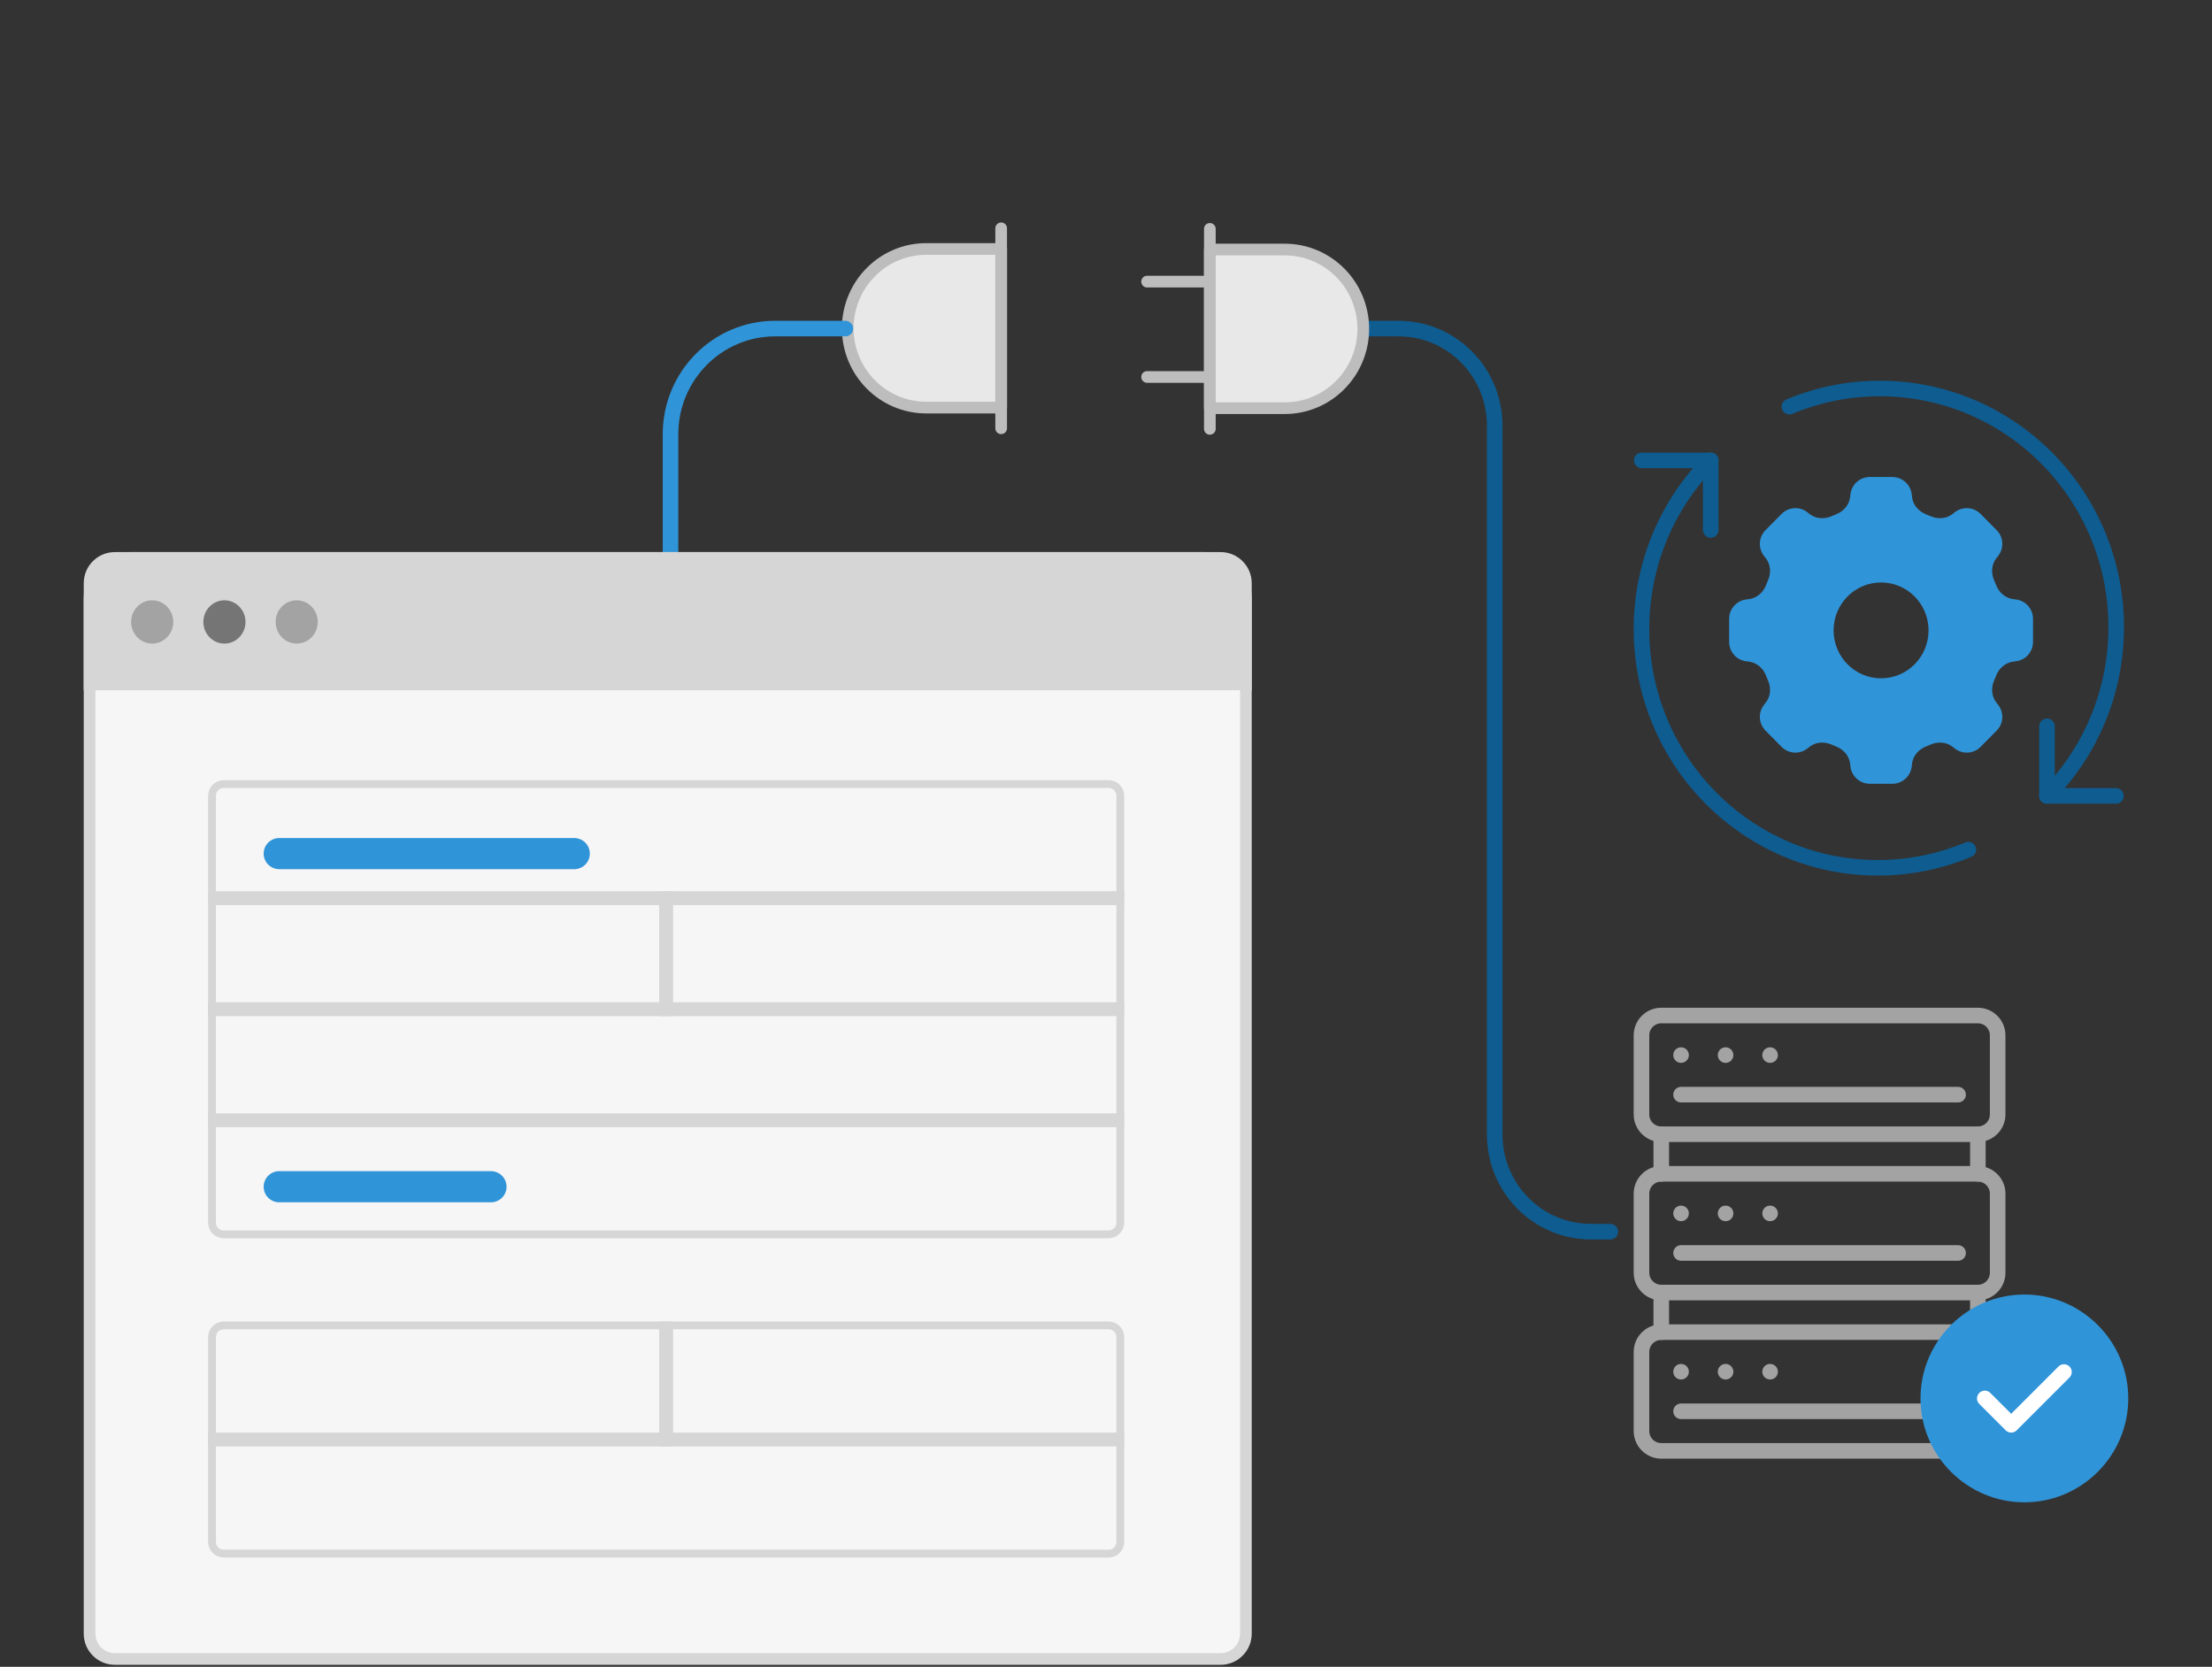 <svg width="568" height="428" viewBox="0 0 568 428" fill="none" xmlns="http://www.w3.org/2000/svg">
<rect x="0" y="0" width="568" height="428" fill="#333333" stroke="none"/>
<path d="M257.083 63.928L237.863 63.928C226.72 63.928 217.687 73.047 217.687 84.296C217.687 95.544 226.72 104.663 237.863 104.663L257.083 104.663L257.083 63.928Z" fill="#E8E8E8" stroke="#BDBDBD" stroke-width="3" stroke-miterlimit="10" stroke-linecap="round" stroke-linejoin="round"/>
<path d="M257.079 109.97L257.079 58.622" stroke="#BDBDBD" stroke-width="3" stroke-miterlimit="10" stroke-linecap="round" stroke-linejoin="round"/>
<path d="M217.06 84.369L199.047 84.37C184.207 84.37 172.176 96.515 172.176 111.497L172.175 142.258" stroke="#3094D8" stroke-width="4" stroke-miterlimit="10" stroke-linecap="round" stroke-linejoin="round"/>
<path d="M350.759 84.37L359.118 84.369C372.758 84.369 383.815 95.532 383.815 109.302L383.815 291.326C383.815 305.096 394.872 316.259 408.512 316.259L413.5 316.259" stroke="#0E5C90" stroke-width="4" stroke-miterlimit="10" stroke-linecap="round" stroke-linejoin="round"/>
<path d="M310.404 72.312L294.552 72.312" stroke="#BDBDBD" stroke-width="3" stroke-miterlimit="10" stroke-linecap="round" stroke-linejoin="round"/>
<path d="M310.669 104.811L329.889 104.811C341.032 104.811 350.065 95.692 350.065 84.443C350.065 73.194 341.032 64.075 329.889 64.075L310.669 64.075L310.669 104.811Z" fill="#E8E8E8" stroke="#BDBDBD" stroke-width="3" stroke-miterlimit="10" stroke-linecap="round" stroke-linejoin="round"/>
<path d="M310.666 58.769L310.666 110.117" stroke="#BDBDBD" stroke-width="3" stroke-miterlimit="10" stroke-linecap="round" stroke-linejoin="round"/>
<path d="M310.667 96.797L294.553 96.797" stroke="#BDBDBD" stroke-width="3" stroke-miterlimit="10" stroke-linecap="round" stroke-linejoin="round"/>
<path d="M29.5 143.259H313.421C317.011 143.259 319.921 146.169 319.921 149.759V419.481C319.921 423.071 317.011 425.982 313.421 425.982H29.5C25.91 425.982 23 423.072 23 419.482V149.759C23 146.169 25.91 143.259 29.5 143.259Z" fill="#F6F6F6" stroke="#D6D6D6" stroke-width="3"/>
<path d="M21.5 153.759C21.5 147.131 26.873 141.759 33.5 141.759H309.421C316.048 141.759 321.421 147.131 321.421 153.759V177.252H21.5V153.759Z" fill="#D6D6D6"/>
<ellipse cx="39.077" cy="159.699" rx="5.412" ry="5.556" fill="#A3A3A3"/>
<ellipse cx="57.63" cy="159.699" rx="5.412" ry="5.556" fill="#757575"/>
<ellipse cx="76.185" cy="159.699" rx="5.412" ry="5.556" fill="#A3A3A3"/>
<line x1="4" y1="-4" x2="79.757" y2="-4" transform="matrix(-1 8.74228e-08 8.74228e-08 1 151.457 223.185)" stroke="#3094D8" stroke-width="8" stroke-linecap="round"/>
<line x1="4" y1="-4" x2="58.372" y2="-4" transform="matrix(-1 0 0 1 130.073 308.722)" stroke="#3094D8" stroke-width="8" stroke-linecap="round"/>
<path d="M284.676 201.334H57.444C55.788 201.334 54.444 202.677 54.444 204.334V231.411H287.676V204.334C287.676 202.677 286.333 201.334 284.676 201.334Z" stroke="#D6D6D6" stroke-width="2"/>
<rect x="-1" y="1" width="117.398" height="30.077" transform="matrix(-1 0 0 1 286.676 228.848)" stroke="#D6D6D6" stroke-width="2"/>
<path d="M284.676 340.335H170.278V370.412H287.676V343.335C287.676 341.678 286.333 340.335 284.676 340.335Z" stroke="#D6D6D6" stroke-width="2"/>
<rect x="-1" y="1" width="117.398" height="30.077" transform="matrix(-1 0 0 1 170.845 228.848)" stroke="#D6D6D6" stroke-width="2"/>
<path d="M57.447 340.335C55.79 340.335 54.447 341.678 54.447 343.335V370.412H171.845V340.335H57.447Z" stroke="#D6D6D6" stroke-width="2"/>
<rect x="-1" y="1" width="233.231" height="30.077" transform="matrix(-1 0 0 1 286.676 257.359)" stroke="#D6D6D6" stroke-width="2"/>
<path d="M54.444 286.874V313.951C54.444 315.608 55.788 316.951 57.444 316.951H284.676C286.333 316.951 287.676 315.608 287.676 313.951V286.874H54.444Z" stroke="#D6D6D6" stroke-width="2"/>
<path d="M54.444 368.848V395.925C54.444 397.581 55.788 398.925 57.444 398.925H284.676C286.333 398.925 287.676 397.582 287.676 395.925V368.848H54.444Z" stroke="#D6D6D6" stroke-width="2"/>
<path d="M426.581 260.759H507.881C510.676 260.759 512.963 263.045 512.963 265.84V286.165C512.963 288.96 510.676 291.246 507.881 291.246H426.581C423.786 291.246 421.5 288.96 421.5 286.165V265.84C421.5 263.045 423.786 260.759 426.581 260.759Z" stroke="#A3A3A3" stroke-width="4" stroke-miterlimit="22.926" stroke-linecap="round" stroke-linejoin="round"/>
<path d="M431.662 281.083H502.8" stroke="#A3A3A3" stroke-width="4" stroke-miterlimit="22.926" stroke-linecap="round" stroke-linejoin="round"/>
<path d="M431.662 270.921H431.665" stroke="#A3A3A3" stroke-width="4" stroke-miterlimit="22.926" stroke-linecap="round" stroke-linejoin="round"/>
<path d="M443.096 270.921H443.098" stroke="#A3A3A3" stroke-width="4" stroke-miterlimit="22.926" stroke-linecap="round" stroke-linejoin="round"/>
<path d="M454.527 270.921H454.53" stroke="#A3A3A3" stroke-width="4" stroke-miterlimit="22.926" stroke-linecap="round" stroke-linejoin="round"/>
<path d="M426.581 301.408H507.881C510.676 301.408 512.963 303.694 512.963 306.489V326.814C512.963 329.609 510.676 331.896 507.881 331.896H426.581C423.786 331.896 421.5 329.609 421.5 326.814V306.489C421.5 303.694 423.786 301.408 426.581 301.408Z" stroke="#A3A3A3" stroke-width="4" stroke-miterlimit="22.926" stroke-linecap="round" stroke-linejoin="round"/>
<path d="M431.662 321.733H502.8" stroke="#A3A3A3" stroke-width="4" stroke-miterlimit="22.926" stroke-linecap="round" stroke-linejoin="round"/>
<path d="M431.662 311.57H431.665" stroke="#A3A3A3" stroke-width="4" stroke-miterlimit="22.926" stroke-linecap="round" stroke-linejoin="round"/>
<path d="M443.096 311.57H443.098" stroke="#A3A3A3" stroke-width="4" stroke-miterlimit="22.926" stroke-linecap="round" stroke-linejoin="round"/>
<path d="M454.527 311.57H454.53" stroke="#A3A3A3" stroke-width="4" stroke-miterlimit="22.926" stroke-linecap="round" stroke-linejoin="round"/>
<path d="M500.454 372.546H426.581C423.787 372.546 421.5 370.26 421.5 367.465V347.14C421.5 344.345 423.786 342.058 426.581 342.058H502.929" stroke="#A3A3A3" stroke-width="4" stroke-miterlimit="22.926" stroke-linecap="round" stroke-linejoin="round"/>
<path d="M431.662 362.384H497.032" stroke="#A3A3A3" stroke-width="4" stroke-miterlimit="22.926" stroke-linecap="round" stroke-linejoin="round"/>
<path d="M431.662 352.222H431.665" stroke="#A3A3A3" stroke-width="4" stroke-miterlimit="22.926" stroke-linecap="round" stroke-linejoin="round"/>
<path d="M443.096 352.222H443.098" stroke="#A3A3A3" stroke-width="4" stroke-miterlimit="22.926" stroke-linecap="round" stroke-linejoin="round"/>
<path d="M454.527 352.222H454.53" stroke="#A3A3A3" stroke-width="4" stroke-miterlimit="22.926" stroke-linecap="round" stroke-linejoin="round"/>
<path d="M426.582 291.246V301.408" stroke="#A3A3A3" stroke-width="4" stroke-miterlimit="22.926" stroke-linecap="round" stroke-linejoin="round"/>
<path d="M507.881 291.246V301.408" stroke="#A3A3A3" stroke-width="4" stroke-miterlimit="22.926" stroke-linecap="round" stroke-linejoin="round"/>
<path d="M426.582 331.896V342.059" stroke="#A3A3A3" stroke-width="4" stroke-miterlimit="22.926" stroke-linecap="round" stroke-linejoin="round"/>
<path d="M507.881 331.896V338.892" stroke="#A3A3A3" stroke-width="4" stroke-miterlimit="22.926" stroke-linecap="round" stroke-linejoin="round"/>
<path fill-rule="evenodd" clip-rule="evenodd" d="M519.823 385.758C534.516 385.758 546.5 373.774 546.5 359.081C546.5 344.388 534.516 332.404 519.823 332.404C505.13 332.404 493.146 344.388 493.146 359.081C493.146 373.774 505.13 385.758 519.823 385.758Z" fill="#3094D8"/>
<path d="M529.985 352.306L516.435 365.856L509.66 359.081" stroke="white" stroke-width="4" stroke-miterlimit="22.926" stroke-linecap="round" stroke-linejoin="round"/>
<path d="M543.328 204.365H525.625V186.492" stroke="#0E5C90" stroke-width="4" stroke-miterlimit="10" stroke-linecap="round" stroke-linejoin="round"/>
<path d="M421.573 118.217H439.276V136.089" stroke="#0E5C90" stroke-width="4" stroke-miterlimit="10" stroke-linecap="round" stroke-linejoin="round"/>
<path d="M525.623 204.364C536.607 193.275 543.401 177.956 543.401 161.035C543.401 127.193 516.226 99.759 482.703 99.759C474.473 99.759 466.629 101.42 459.473 104.417" stroke="#0E5C90" stroke-width="4" stroke-miterlimit="10" stroke-linecap="round" stroke-linejoin="round"/>
<path d="M505.429 218.165C498.272 221.161 490.428 222.822 482.198 222.822C448.676 222.822 421.5 195.388 421.5 161.546C421.5 144.625 428.294 129.306 439.278 118.217" stroke="#0E5C90" stroke-width="4" stroke-miterlimit="10" stroke-linecap="round" stroke-linejoin="round"/>
<path d="M485.921 122.481C488.445 122.481 490.573 124.363 490.883 126.867L490.984 127.68C491.232 129.687 492.681 131.312 494.562 132.056C494.949 132.209 495.333 132.369 495.712 132.537C497.581 133.362 499.779 133.24 501.386 131.979L501.935 131.548C503.932 129.979 506.788 130.157 508.575 131.961L512.708 136.133C514.47 137.912 514.645 140.72 513.117 142.703L512.589 143.389C511.363 144.981 511.243 147.14 512.047 148.983C512.228 149.396 512.399 149.813 512.563 150.235C513.295 152.126 514.92 153.585 516.932 153.839L517.666 153.931C520.165 154.247 522.04 156.373 522.04 158.892V164.844C522.04 167.364 520.165 169.49 517.666 169.805L516.932 169.898C514.92 170.152 513.294 171.61 512.562 173.501C512.399 173.923 512.227 174.341 512.046 174.754C511.242 176.596 511.362 178.753 512.588 180.345L513.117 181.032C514.645 183.016 514.471 185.824 512.708 187.602L508.575 191.775C506.788 193.579 503.932 193.757 501.935 192.189L501.385 191.757C499.779 190.496 497.581 190.374 495.713 191.199C495.333 191.367 494.95 191.528 494.562 191.681C492.681 192.424 491.232 194.05 490.984 196.057L490.883 196.868C490.573 199.373 488.445 201.254 485.921 201.254H480.13C477.606 201.254 475.478 199.373 475.168 196.868L475.067 196.057C474.819 194.049 473.37 192.424 471.489 191.681C471.102 191.528 470.718 191.367 470.339 191.2C468.47 190.374 466.272 190.496 464.665 191.758L464.116 192.188C462.119 193.757 459.263 193.579 457.476 191.775L453.343 187.602C451.581 185.824 451.406 183.016 452.934 181.032L453.462 180.347C454.689 178.754 454.809 176.595 454.004 174.753C453.824 174.34 453.652 173.923 453.489 173.501C452.757 171.61 451.132 170.152 449.12 169.898L448.385 169.805C445.886 169.489 444.011 167.364 444.011 164.844V158.892C444.011 156.373 445.886 154.247 448.385 153.931L449.12 153.839C451.132 153.585 452.757 152.126 453.49 150.235C453.653 149.813 453.825 149.395 454.006 148.981C454.81 147.14 454.69 144.982 453.464 143.39L452.934 142.703C451.407 140.72 451.581 137.912 453.343 136.133L457.476 131.961C459.263 130.157 462.119 129.979 464.116 131.548L464.666 131.979C466.272 133.241 468.47 133.363 470.338 132.537C470.718 132.369 471.101 132.209 471.488 132.056C473.37 131.312 474.819 129.687 475.067 127.679L475.168 126.867C475.478 124.363 477.606 122.481 480.13 122.481H485.921ZM483.026 149.561C476.292 149.561 470.834 155.071 470.834 161.869C470.834 168.667 476.293 174.177 483.026 174.177C489.759 174.177 495.217 168.667 495.217 161.869C495.217 155.072 489.759 149.561 483.026 149.561Z" fill="#3094D8"/>
</svg>
